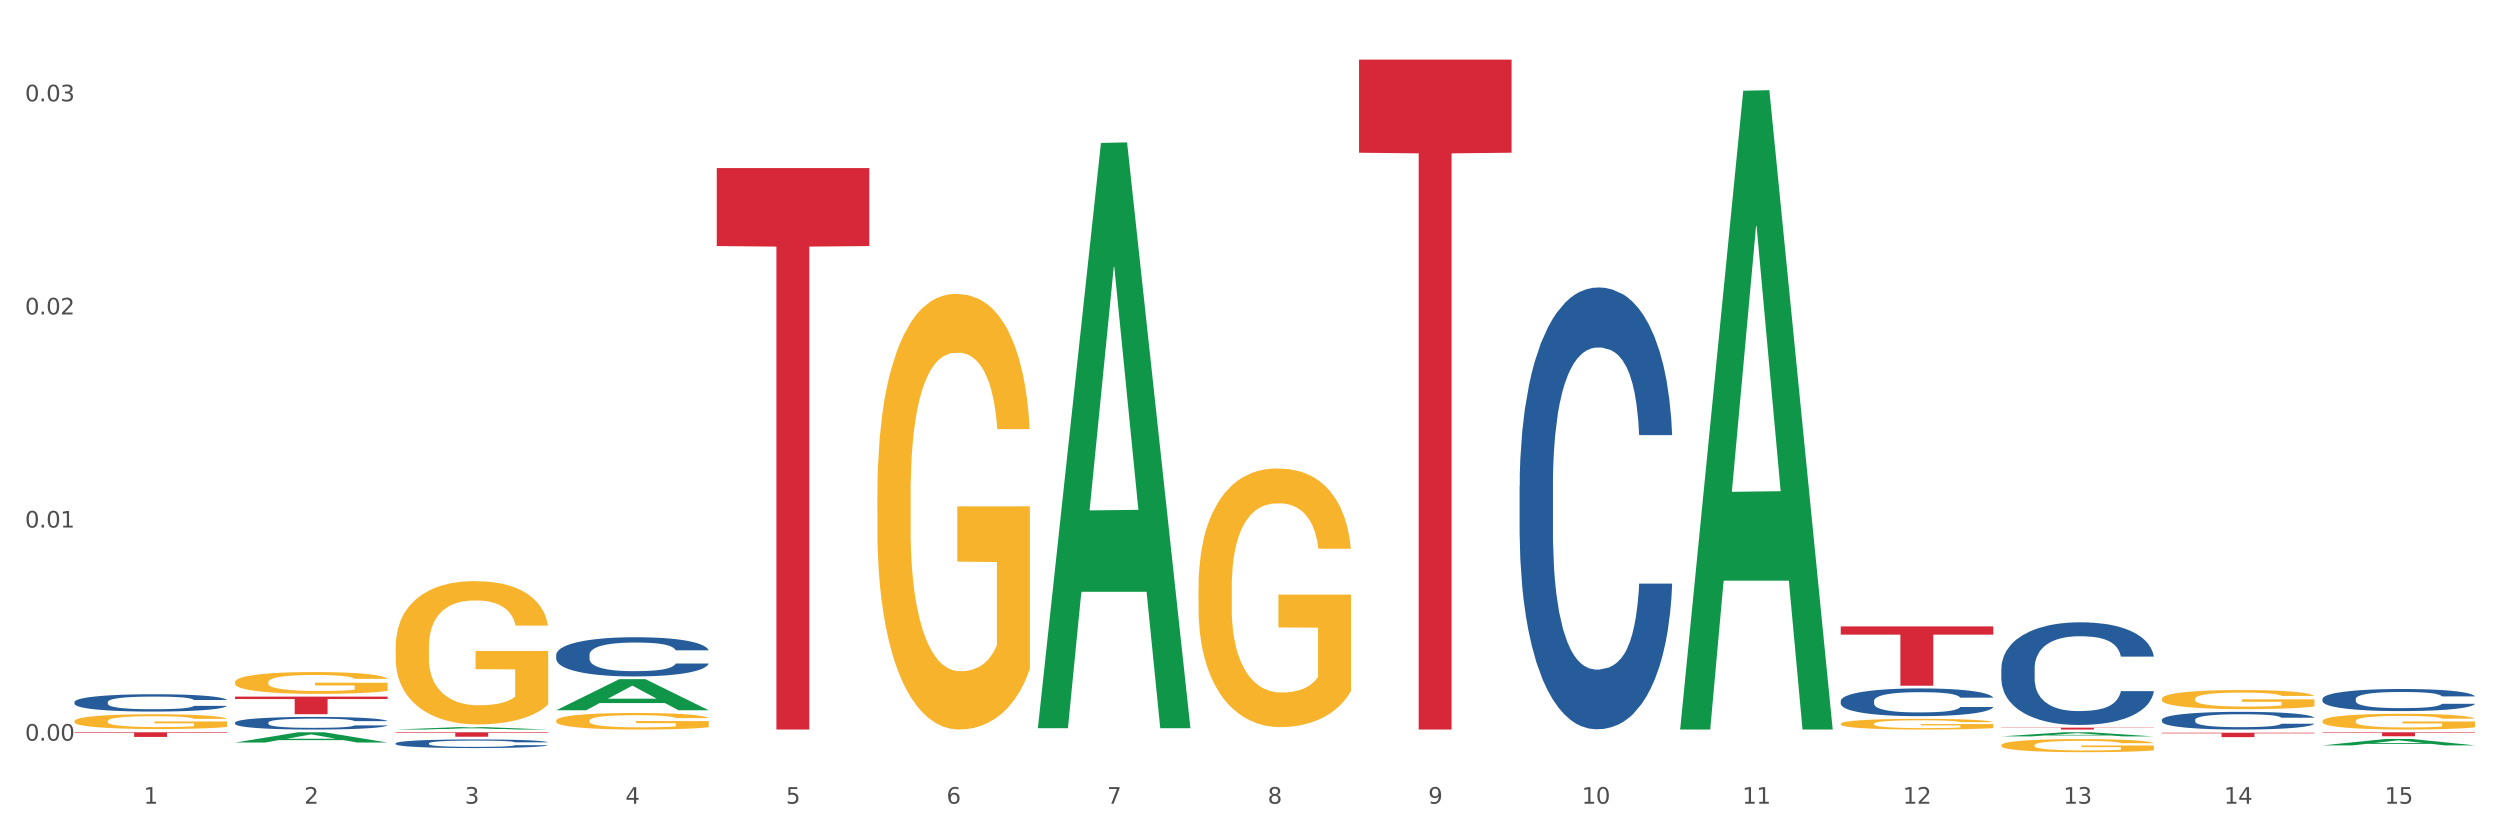<?xml version="1.0" encoding="utf-8" standalone="no"?>
<!DOCTYPE svg PUBLIC "-//W3C//DTD SVG 1.1//EN"
  "http://www.w3.org/Graphics/SVG/1.1/DTD/svg11.dtd">
<svg xmlns:xlink="http://www.w3.org/1999/xlink" width="1080pt" height="360pt" viewBox="0 0 1080 360" xmlns="http://www.w3.org/2000/svg" version="1.1">
 <rect x="0" y="0" width="1080" height="360" fill="#333333" stroke="none"/>
 <defs>
  <style type="text/css">*{stroke-linejoin: round; stroke-linecap: butt}</style>
 </defs>
 <g id="figure_1">
  <g id="patch_1">
   <path d="M 0 360 
L 1080 360 
L 1080 0 
L 0 0 
z
" style="fill: #ffffff; stroke: #ffffff; stroke-linejoin: miter"/>
  </g>
  <g id="axes_1">
   <g id="matplotlib.axis_1">
    <g id="xtick_1">
     <g id="text_1">
      <!-- 1 -->
      <g style="fill: #4d4d4d" transform="translate(62.07 347.204) scale(0.096 -0.096)">
       <defs>
        <path id="DejaVuSans-31" d="M 794 531 
L 1825 531 
L 1825 4091 
L 703 3866 
L 703 4441 
L 1819 4666 
L 2450 4666 
L 2450 531 
L 3481 531 
L 3481 0 
L 794 0 
L 794 531 
z
" transform="scale(0.016)"/>
       </defs>
       <use xlink:href="#DejaVuSans-31"/>
      </g>
     </g>
    </g>
    <g id="xtick_2">
     <g id="text_2">
      <!-- 2 -->
      <g style="fill: #4d4d4d" transform="translate(131.436 347.204) scale(0.096 -0.096)">
       <defs>
        <path id="DejaVuSans-32" d="M 1228 531 
L 3431 531 
L 3431 0 
L 469 0 
L 469 531 
Q 828 903 1448 1529 
Q 2069 2156 2228 2338 
Q 2531 2678 2651 2914 
Q 2772 3150 2772 3378 
Q 2772 3750 2511 3984 
Q 2250 4219 1831 4219 
Q 1534 4219 1204 4116 
Q 875 4013 500 3803 
L 500 4441 
Q 881 4594 1212 4672 
Q 1544 4750 1819 4750 
Q 2544 4750 2975 4387 
Q 3406 4025 3406 3419 
Q 3406 3131 3298 2873 
Q 3191 2616 2906 2266 
Q 2828 2175 2409 1742 
Q 1991 1309 1228 531 
z
" transform="scale(0.016)"/>
       </defs>
       <use xlink:href="#DejaVuSans-32"/>
      </g>
     </g>
    </g>
    <g id="xtick_3">
     <g id="text_3">
      <!-- 3 -->
      <g style="fill: #4d4d4d" transform="translate(200.802 347.204) scale(0.096 -0.096)">
       <defs>
        <path id="DejaVuSans-33" d="M 2597 2516 
Q 3050 2419 3304 2112 
Q 3559 1806 3559 1356 
Q 3559 666 3084 287 
Q 2609 -91 1734 -91 
Q 1441 -91 1130 -33 
Q 819 25 488 141 
L 488 750 
Q 750 597 1062 519 
Q 1375 441 1716 441 
Q 2309 441 2620 675 
Q 2931 909 2931 1356 
Q 2931 1769 2642 2001 
Q 2353 2234 1838 2234 
L 1294 2234 
L 1294 2753 
L 1863 2753 
Q 2328 2753 2575 2939 
Q 2822 3125 2822 3475 
Q 2822 3834 2567 4026 
Q 2313 4219 1838 4219 
Q 1578 4219 1281 4162 
Q 984 4106 628 3988 
L 628 4550 
Q 988 4650 1302 4700 
Q 1616 4750 1894 4750 
Q 2613 4750 3031 4423 
Q 3450 4097 3450 3541 
Q 3450 3153 3228 2886 
Q 3006 2619 2597 2516 
z
" transform="scale(0.016)"/>
       </defs>
       <use xlink:href="#DejaVuSans-33"/>
      </g>
     </g>
    </g>
    <g id="xtick_4">
     <g id="text_4">
      <!-- 4 -->
      <g style="fill: #4d4d4d" transform="translate(270.169 347.204) scale(0.096 -0.096)">
       <defs>
        <path id="DejaVuSans-34" d="M 2419 4116 
L 825 1625 
L 2419 1625 
L 2419 4116 
z
M 2253 4666 
L 3047 4666 
L 3047 1625 
L 3713 1625 
L 3713 1100 
L 3047 1100 
L 3047 0 
L 2419 0 
L 2419 1100 
L 313 1100 
L 313 1709 
L 2253 4666 
z
" transform="scale(0.016)"/>
       </defs>
       <use xlink:href="#DejaVuSans-34"/>
      </g>
     </g>
    </g>
    <g id="xtick_5">
     <g id="text_5">
      <!-- 5 -->
      <g style="fill: #4d4d4d" transform="translate(339.535 347.204) scale(0.096 -0.096)">
       <defs>
        <path id="DejaVuSans-35" d="M 691 4666 
L 3169 4666 
L 3169 4134 
L 1269 4134 
L 1269 2991 
Q 1406 3038 1543 3061 
Q 1681 3084 1819 3084 
Q 2600 3084 3056 2656 
Q 3513 2228 3513 1497 
Q 3513 744 3044 326 
Q 2575 -91 1722 -91 
Q 1428 -91 1123 -41 
Q 819 9 494 109 
L 494 744 
Q 775 591 1075 516 
Q 1375 441 1709 441 
Q 2250 441 2565 725 
Q 2881 1009 2881 1497 
Q 2881 1984 2565 2268 
Q 2250 2553 1709 2553 
Q 1456 2553 1204 2497 
Q 953 2441 691 2322 
L 691 4666 
z
" transform="scale(0.016)"/>
       </defs>
       <use xlink:href="#DejaVuSans-35"/>
      </g>
     </g>
    </g>
    <g id="xtick_6">
     <g id="text_6">
      <!-- 6 -->
      <g style="fill: #4d4d4d" transform="translate(408.901 347.204) scale(0.096 -0.096)">
       <defs>
        <path id="DejaVuSans-36" d="M 2113 2584 
Q 1688 2584 1439 2293 
Q 1191 2003 1191 1497 
Q 1191 994 1439 701 
Q 1688 409 2113 409 
Q 2538 409 2786 701 
Q 3034 994 3034 1497 
Q 3034 2003 2786 2293 
Q 2538 2584 2113 2584 
z
M 3366 4563 
L 3366 3988 
Q 3128 4100 2886 4159 
Q 2644 4219 2406 4219 
Q 1781 4219 1451 3797 
Q 1122 3375 1075 2522 
Q 1259 2794 1537 2939 
Q 1816 3084 2150 3084 
Q 2853 3084 3261 2657 
Q 3669 2231 3669 1497 
Q 3669 778 3244 343 
Q 2819 -91 2113 -91 
Q 1303 -91 875 529 
Q 447 1150 447 2328 
Q 447 3434 972 4092 
Q 1497 4750 2381 4750 
Q 2619 4750 2861 4703 
Q 3103 4656 3366 4563 
z
" transform="scale(0.016)"/>
       </defs>
       <use xlink:href="#DejaVuSans-36"/>
      </g>
     </g>
    </g>
    <g id="xtick_7">
     <g id="text_7">
      <!-- 7 -->
      <g style="fill: #4d4d4d" transform="translate(478.267 347.204) scale(0.096 -0.096)">
       <defs>
        <path id="DejaVuSans-37" d="M 525 4666 
L 3525 4666 
L 3525 4397 
L 1831 0 
L 1172 0 
L 2766 4134 
L 525 4134 
L 525 4666 
z
" transform="scale(0.016)"/>
       </defs>
       <use xlink:href="#DejaVuSans-37"/>
      </g>
     </g>
    </g>
    <g id="xtick_8">
     <g id="text_8">
      <!-- 8 -->
      <g style="fill: #4d4d4d" transform="translate(547.634 347.204) scale(0.096 -0.096)">
       <defs>
        <path id="DejaVuSans-38" d="M 2034 2216 
Q 1584 2216 1326 1975 
Q 1069 1734 1069 1313 
Q 1069 891 1326 650 
Q 1584 409 2034 409 
Q 2484 409 2743 651 
Q 3003 894 3003 1313 
Q 3003 1734 2745 1975 
Q 2488 2216 2034 2216 
z
M 1403 2484 
Q 997 2584 770 2862 
Q 544 3141 544 3541 
Q 544 4100 942 4425 
Q 1341 4750 2034 4750 
Q 2731 4750 3128 4425 
Q 3525 4100 3525 3541 
Q 3525 3141 3298 2862 
Q 3072 2584 2669 2484 
Q 3125 2378 3379 2068 
Q 3634 1759 3634 1313 
Q 3634 634 3220 271 
Q 2806 -91 2034 -91 
Q 1263 -91 848 271 
Q 434 634 434 1313 
Q 434 1759 690 2068 
Q 947 2378 1403 2484 
z
M 1172 3481 
Q 1172 3119 1398 2916 
Q 1625 2713 2034 2713 
Q 2441 2713 2670 2916 
Q 2900 3119 2900 3481 
Q 2900 3844 2670 4047 
Q 2441 4250 2034 4250 
Q 1625 4250 1398 4047 
Q 1172 3844 1172 3481 
z
" transform="scale(0.016)"/>
       </defs>
       <use xlink:href="#DejaVuSans-38"/>
      </g>
     </g>
    </g>
    <g id="xtick_9">
     <g id="text_9">
      <!-- 9 -->
      <g style="fill: #4d4d4d" transform="translate(617 347.204) scale(0.096 -0.096)">
       <defs>
        <path id="DejaVuSans-39" d="M 703 97 
L 703 672 
Q 941 559 1184 500 
Q 1428 441 1663 441 
Q 2288 441 2617 861 
Q 2947 1281 2994 2138 
Q 2813 1869 2534 1725 
Q 2256 1581 1919 1581 
Q 1219 1581 811 2004 
Q 403 2428 403 3163 
Q 403 3881 828 4315 
Q 1253 4750 1959 4750 
Q 2769 4750 3195 4129 
Q 3622 3509 3622 2328 
Q 3622 1225 3098 567 
Q 2575 -91 1691 -91 
Q 1453 -91 1209 -44 
Q 966 3 703 97 
z
M 1959 2075 
Q 2384 2075 2632 2365 
Q 2881 2656 2881 3163 
Q 2881 3666 2632 3958 
Q 2384 4250 1959 4250 
Q 1534 4250 1286 3958 
Q 1038 3666 1038 3163 
Q 1038 2656 1286 2365 
Q 1534 2075 1959 2075 
z
" transform="scale(0.016)"/>
       </defs>
       <use xlink:href="#DejaVuSans-39"/>
      </g>
     </g>
    </g>
    <g id="xtick_10">
     <g id="text_10">
      <!-- 10 -->
      <g style="fill: #4d4d4d" transform="translate(683.312 347.204) scale(0.096 -0.096)">
       <defs>
        <path id="DejaVuSans-30" d="M 2034 4250 
Q 1547 4250 1301 3770 
Q 1056 3291 1056 2328 
Q 1056 1369 1301 889 
Q 1547 409 2034 409 
Q 2525 409 2770 889 
Q 3016 1369 3016 2328 
Q 3016 3291 2770 3770 
Q 2525 4250 2034 4250 
z
M 2034 4750 
Q 2819 4750 3233 4129 
Q 3647 3509 3647 2328 
Q 3647 1150 3233 529 
Q 2819 -91 2034 -91 
Q 1250 -91 836 529 
Q 422 1150 422 2328 
Q 422 3509 836 4129 
Q 1250 4750 2034 4750 
z
" transform="scale(0.016)"/>
       </defs>
       <use xlink:href="#DejaVuSans-31"/>
       <use xlink:href="#DejaVuSans-30" transform="translate(63.623 0)"/>
      </g>
     </g>
    </g>
    <g id="xtick_11">
     <g id="text_11">
      <!-- 11 -->
      <g style="fill: #4d4d4d" transform="translate(752.678 347.204) scale(0.096 -0.096)">
       <use xlink:href="#DejaVuSans-31"/>
       <use xlink:href="#DejaVuSans-31" transform="translate(63.623 0)"/>
      </g>
     </g>
    </g>
    <g id="xtick_12">
     <g id="text_12">
      <!-- 12 -->
      <g style="fill: #4d4d4d" transform="translate(822.044 347.204) scale(0.096 -0.096)">
       <use xlink:href="#DejaVuSans-31"/>
       <use xlink:href="#DejaVuSans-32" transform="translate(63.623 0)"/>
      </g>
     </g>
    </g>
    <g id="xtick_13">
     <g id="text_13">
      <!-- 13 -->
      <g style="fill: #4d4d4d" transform="translate(891.411 347.204) scale(0.096 -0.096)">
       <use xlink:href="#DejaVuSans-31"/>
       <use xlink:href="#DejaVuSans-33" transform="translate(63.623 0)"/>
      </g>
     </g>
    </g>
    <g id="xtick_14">
     <g id="text_14">
      <!-- 14 -->
      <g style="fill: #4d4d4d" transform="translate(960.777 347.204) scale(0.096 -0.096)">
       <use xlink:href="#DejaVuSans-31"/>
       <use xlink:href="#DejaVuSans-34" transform="translate(63.623 0)"/>
      </g>
     </g>
    </g>
    <g id="xtick_15">
     <g id="text_15">
      <!-- 15 -->
      <g style="fill: #4d4d4d" transform="translate(1030.143 347.204) scale(0.096 -0.096)">
       <use xlink:href="#DejaVuSans-31"/>
       <use xlink:href="#DejaVuSans-35" transform="translate(63.623 0)"/>
      </g>
     </g>
    </g>
    <g id="xtick_16"/>
    <g id="xtick_17"/>
    <g id="xtick_18"/>
    <g id="xtick_19"/>
    <g id="xtick_20"/>
    <g id="xtick_21"/>
    <g id="xtick_22"/>
    <g id="xtick_23"/>
    <g id="xtick_24"/>
    <g id="xtick_25"/>
    <g id="xtick_26"/>
    <g id="xtick_27"/>
    <g id="xtick_28"/>
    <g id="xtick_29"/>
   </g>
   <g id="matplotlib.axis_2">
    <g id="ytick_1">
     <g id="text_16">
      <!-- 0.00 -->
      <g style="fill: #4d4d4d" transform="translate(10.8 319.972) scale(0.096 -0.096)">
       <defs>
        <path id="DejaVuSans-2e" d="M 684 794 
L 1344 794 
L 1344 0 
L 684 0 
L 684 794 
z
" transform="scale(0.016)"/>
       </defs>
       <use xlink:href="#DejaVuSans-30"/>
       <use xlink:href="#DejaVuSans-2e" transform="translate(63.623 0)"/>
       <use xlink:href="#DejaVuSans-30" transform="translate(95.41 0)"/>
       <use xlink:href="#DejaVuSans-30" transform="translate(159.033 0)"/>
      </g>
     </g>
    </g>
    <g id="ytick_2">
     <g id="text_17">
      <!-- 0.01 -->
      <g style="fill: #4d4d4d" transform="translate(10.8 227.908) scale(0.096 -0.096)">
       <use xlink:href="#DejaVuSans-30"/>
       <use xlink:href="#DejaVuSans-2e" transform="translate(63.623 0)"/>
       <use xlink:href="#DejaVuSans-30" transform="translate(95.41 0)"/>
       <use xlink:href="#DejaVuSans-31" transform="translate(159.033 0)"/>
      </g>
     </g>
    </g>
    <g id="ytick_3">
     <g id="text_18">
      <!-- 0.02 -->
      <g style="fill: #4d4d4d" transform="translate(10.8 135.844) scale(0.096 -0.096)">
       <use xlink:href="#DejaVuSans-30"/>
       <use xlink:href="#DejaVuSans-2e" transform="translate(63.623 0)"/>
       <use xlink:href="#DejaVuSans-30" transform="translate(95.41 0)"/>
       <use xlink:href="#DejaVuSans-32" transform="translate(159.033 0)"/>
      </g>
     </g>
    </g>
    <g id="ytick_4">
     <g id="text_19">
      <!-- 0.03 -->
      <g style="fill: #4d4d4d" transform="translate(10.8 43.781) scale(0.096 -0.096)">
       <use xlink:href="#DejaVuSans-30"/>
       <use xlink:href="#DejaVuSans-2e" transform="translate(63.623 0)"/>
       <use xlink:href="#DejaVuSans-30" transform="translate(95.41 0)"/>
       <use xlink:href="#DejaVuSans-33" transform="translate(159.033 0)"/>
      </g>
     </g>
    </g>
    <g id="ytick_5"/>
    <g id="ytick_6"/>
    <g id="ytick_7"/>
   </g>
   <g id="PolyCollection_1">
    <path d="M 101.541 320.776 
L 101.609 320.772 
L 128.784 316.329 
L 140.061 316.325 
L 167.439 320.785 
L 154.395 320.785 
L 148.485 319.746 
L 120.427 319.746 
L 120.224 319.763 
L 114.517 320.785 
L 101.541 320.785 
L 101.541 320.776 
L 123.96 319.127 
L 144.952 319.122 
L 134.558 317.276 
L 134.422 317.267 
L 134.286 317.28 
L 123.892 319.122 
L 123.96 319.127 
L 101.541 320.776 
z
" clip-path="url(#pbdcb4c6609)" style="fill: #109648"/>
    <path d="M 448.372 314.113 
L 448.44 313.875 
L 475.615 61.747 
L 486.892 61.509 
L 514.27 314.588 
L 501.227 314.588 
L 495.316 255.655 
L 467.259 255.655 
L 467.055 256.606 
L 461.348 314.588 
L 448.372 314.588 
L 448.372 314.113 
L 470.791 220.486 
L 491.783 220.248 
L 481.389 115.452 
L 481.253 114.977 
L 481.117 115.69 
L 470.723 220.248 
L 470.791 220.486 
L 448.372 314.113 
z
" clip-path="url(#pbdcb4c6609)" style="fill: #109648"/>
    <path d="M 725.837 314.644 
L 725.905 314.385 
L 753.08 39.207 
L 764.357 38.947 
L 791.735 315.163 
L 778.691 315.163 
L 772.781 250.842 
L 744.723 250.842 
L 744.52 251.88 
L 738.813 315.163 
L 725.837 315.163 
L 725.837 314.644 
L 748.256 212.457 
L 769.248 212.198 
L 758.854 97.822 
L 758.718 97.303 
L 758.582 98.081 
L 748.188 212.198 
L 748.256 212.457 
L 725.837 314.644 
z
" clip-path="url(#pbdcb4c6609)" style="fill: #109648"/>
    <path d="M 170.907 315.161 
L 170.975 315.16 
L 198.15 314.114 
L 209.427 314.113 
L 236.805 315.163 
L 223.762 315.163 
L 217.851 314.918 
L 189.794 314.918 
L 189.59 314.922 
L 183.883 315.163 
L 170.907 315.163 
L 170.907 315.161 
L 193.326 314.773 
L 214.319 314.772 
L 203.924 314.337 
L 203.788 314.335 
L 203.653 314.338 
L 193.258 314.772 
L 193.326 314.773 
L 170.907 315.161 
z
" clip-path="url(#pbdcb4c6609)" style="fill: #109648"/>
    <path d="M 101.541 294.688 
L 101.619 294.679 
L 101.619 294.369 
L 101.775 294.102 
L 102.553 293.456 
L 103.72 292.922 
L 104.575 292.638 
L 105.431 292.405 
L 106.443 292.173 
L 107.688 291.931 
L 109.944 291.578 
L 111.344 291.397 
L 113.056 291.208 
L 116.168 290.932 
L 118.424 290.777 
L 120.758 290.648 
L 124.57 290.493 
L 127.06 290.424 
L 129.705 290.372 
L 132.895 290.338 
L 135.307 290.329 
L 140.598 290.355 
L 145.11 290.433 
L 147.289 290.493 
L 150.089 290.596 
L 151.568 290.665 
L 153.979 290.803 
L 156.469 290.984 
L 158.181 291.139 
L 160.748 291.432 
L 162.693 291.725 
L 164.483 292.086 
L 165.416 292.336 
L 166.117 292.569 
L 166.739 292.836 
L 167.361 293.258 
L 153.357 293.258 
L 152.812 292.956 
L 151.957 292.672 
L 150.712 292.397 
L 149.623 292.224 
L 147.755 292.009 
L 146.044 291.871 
L 144.254 291.768 
L 142.076 291.682 
L 140.364 291.638 
L 137.952 291.604 
L 133.206 291.613 
L 130.017 291.682 
L 127.838 291.768 
L 126.438 291.845 
L 125.193 291.931 
L 123.792 292.052 
L 122.159 292.233 
L 120.992 292.397 
L 119.825 292.603 
L 118.891 292.81 
L 118.035 293.051 
L 117.335 293.31 
L 116.79 293.577 
L 116.324 293.904 
L 115.935 294.447 
L 115.935 295.627 
L 116.09 295.894 
L 116.479 296.247 
L 116.946 296.514 
L 117.724 296.833 
L 118.424 297.048 
L 119.747 297.358 
L 121.225 297.617 
L 122.392 297.78 
L 123.559 297.918 
L 125.582 298.108 
L 127.838 298.263 
L 129.783 298.357 
L 132.428 298.444 
L 134.218 298.478 
L 135.774 298.495 
L 139.586 298.495 
L 142.309 298.469 
L 145.343 298.409 
L 147.678 298.332 
L 149.623 298.237 
L 151.801 298.082 
L 153.201 297.935 
L 153.201 296.135 
L 136.085 296.126 
L 136.085 294.929 
L 167.439 294.929 
L 167.439 298.444 
L 166.117 298.624 
L 164.638 298.788 
L 163.082 298.935 
L 160.748 299.115 
L 157.947 299.288 
L 155.458 299.408 
L 152.812 299.512 
L 149.7 299.606 
L 145.655 299.693 
L 143.165 299.727 
L 140.053 299.753 
L 136.396 299.761 
L 133.206 299.744 
L 130.094 299.701 
L 126.827 299.624 
L 123.637 299.512 
L 121.225 299.4 
L 118.813 299.262 
L 116.246 299.081 
L 114.223 298.909 
L 112.667 298.754 
L 110.955 298.556 
L 109.088 298.297 
L 107.688 298.065 
L 106.443 297.823 
L 105.12 297.513 
L 104.186 297.246 
L 103.253 296.91 
L 102.708 296.66 
L 102.086 296.273 
L 101.619 295.73 
L 101.541 294.688 
z
" clip-path="url(#pbdcb4c6609)" style="fill: #f7b32b"/>
    <path d="M 170.907 279.657 
L 170.985 279.601 
L 170.985 277.566 
L 171.141 275.814 
L 171.919 271.574 
L 173.086 268.069 
L 173.942 266.204 
L 174.798 264.678 
L 175.809 263.152 
L 177.054 261.569 
L 179.31 259.251 
L 180.71 258.064 
L 182.422 256.821 
L 185.534 255.012 
L 187.79 253.995 
L 190.124 253.147 
L 193.937 252.129 
L 196.426 251.677 
L 199.072 251.338 
L 202.261 251.112 
L 204.673 251.055 
L 209.964 251.225 
L 214.476 251.734 
L 216.655 252.129 
L 219.456 252.807 
L 220.934 253.26 
L 223.346 254.164 
L 225.835 255.351 
L 227.547 256.369 
L 230.114 258.291 
L 232.059 260.212 
L 233.849 262.586 
L 234.783 264.226 
L 235.483 265.752 
L 236.105 267.504 
L 236.728 270.274 
L 222.723 270.274 
L 222.179 268.296 
L 221.323 266.43 
L 220.078 264.621 
L 218.989 263.491 
L 217.122 262.078 
L 215.41 261.173 
L 213.62 260.495 
L 211.442 259.93 
L 209.73 259.647 
L 207.319 259.421 
L 202.573 259.478 
L 199.383 259.93 
L 197.204 260.495 
L 195.804 261.004 
L 194.559 261.569 
L 193.159 262.36 
L 191.525 263.547 
L 190.358 264.621 
L 189.191 265.978 
L 188.257 267.335 
L 187.401 268.917 
L 186.701 270.613 
L 186.157 272.365 
L 185.69 274.513 
L 185.301 278.075 
L 185.301 285.819 
L 185.456 287.571 
L 185.845 289.888 
L 186.312 291.641 
L 187.09 293.732 
L 187.79 295.145 
L 189.113 297.18 
L 190.591 298.876 
L 191.758 299.95 
L 192.925 300.854 
L 194.948 302.098 
L 197.204 303.116 
L 199.149 303.737 
L 201.795 304.303 
L 203.584 304.529 
L 205.14 304.642 
L 208.952 304.642 
L 211.675 304.472 
L 214.71 304.076 
L 217.044 303.568 
L 218.989 302.946 
L 221.167 301.928 
L 222.568 300.968 
L 222.568 289.154 
L 205.451 289.097 
L 205.451 281.24 
L 236.805 281.24 
L 236.805 304.303 
L 235.483 305.49 
L 234.004 306.564 
L 232.448 307.525 
L 230.114 308.712 
L 227.314 309.842 
L 224.824 310.633 
L 222.179 311.312 
L 219.067 311.934 
L 215.021 312.499 
L 212.531 312.725 
L 209.419 312.895 
L 205.763 312.951 
L 202.573 312.838 
L 199.461 312.555 
L 196.193 312.047 
L 193.003 311.312 
L 190.591 310.577 
L 188.179 309.673 
L 185.612 308.485 
L 183.589 307.355 
L 182.033 306.338 
L 180.321 305.037 
L 178.454 303.342 
L 177.054 301.815 
L 175.809 300.233 
L 174.486 298.198 
L 173.553 296.445 
L 172.619 294.241 
L 172.074 292.602 
L 171.452 290.058 
L 170.985 286.497 
L 170.907 279.657 
z
" clip-path="url(#pbdcb4c6609)" style="fill: #f7b32b"/>
    <path d="M 864.57 318.133 
L 864.638 318.131 
L 891.812 316.327 
L 903.089 316.325 
L 930.468 318.136 
L 917.424 318.136 
L 911.513 317.715 
L 883.456 317.715 
L 883.252 317.721 
L 877.545 318.136 
L 864.57 318.136 
L 864.57 318.133 
L 886.989 317.463 
L 907.981 317.461 
L 897.587 316.711 
L 897.451 316.708 
L 897.315 316.713 
L 886.921 317.461 
L 886.989 317.463 
L 864.57 318.133 
z
" clip-path="url(#pbdcb4c6609)" style="fill: #109648"/>
    <path d="M 1003.302 321.997 
L 1003.37 321.994 
L 1030.544 319.231 
L 1041.822 319.229 
L 1069.2 322.002 
L 1056.156 322.002 
L 1050.246 321.356 
L 1022.188 321.356 
L 1021.984 321.366 
L 1016.278 322.002 
L 1003.302 322.002 
L 1003.302 321.997 
L 1025.721 320.971 
L 1046.713 320.968 
L 1036.319 319.82 
L 1036.183 319.815 
L 1036.047 319.822 
L 1025.653 320.968 
L 1025.721 320.971 
L 1003.302 321.997 
z
" clip-path="url(#pbdcb4c6609)" style="fill: #109648"/>
    <path d="M 240.274 306.819 
L 240.342 306.807 
L 267.516 293.4 
L 278.793 293.387 
L 306.172 306.845 
L 293.128 306.845 
L 287.217 303.711 
L 259.16 303.711 
L 258.956 303.761 
L 253.249 306.845 
L 240.274 306.845 
L 240.274 306.819 
L 262.693 301.841 
L 283.685 301.828 
L 273.291 296.256 
L 273.155 296.23 
L 273.019 296.268 
L 262.625 301.828 
L 262.693 301.841 
L 240.274 306.819 
z
" clip-path="url(#pbdcb4c6609)" style="fill: #109648"/>
    <path d="M 32.175 311.508 
L 32.253 311.502 
L 32.253 311.292 
L 32.408 311.112 
L 33.186 310.674 
L 34.353 310.313 
L 35.209 310.12 
L 36.065 309.963 
L 37.076 309.806 
L 38.321 309.642 
L 40.578 309.403 
L 41.978 309.281 
L 43.69 309.152 
L 46.802 308.966 
L 49.058 308.861 
L 51.392 308.773 
L 55.204 308.669 
L 57.694 308.622 
L 60.339 308.587 
L 63.529 308.564 
L 65.941 308.558 
L 71.231 308.575 
L 75.744 308.628 
L 77.922 308.669 
L 80.723 308.738 
L 82.201 308.785 
L 84.613 308.878 
L 87.103 309.001 
L 88.815 309.106 
L 91.382 309.304 
L 93.327 309.502 
L 95.116 309.747 
L 96.05 309.916 
L 96.75 310.074 
L 97.373 310.255 
L 97.995 310.54 
L 83.991 310.54 
L 83.446 310.336 
L 82.59 310.144 
L 81.346 309.957 
L 80.256 309.841 
L 78.389 309.695 
L 76.677 309.601 
L 74.888 309.531 
L 72.71 309.473 
L 70.998 309.444 
L 68.586 309.421 
L 63.84 309.427 
L 60.65 309.473 
L 58.472 309.531 
L 57.071 309.584 
L 55.827 309.642 
L 54.426 309.724 
L 52.792 309.846 
L 51.625 309.957 
L 50.458 310.097 
L 49.525 310.237 
L 48.669 310.4 
L 47.969 310.575 
L 47.424 310.756 
L 46.957 310.978 
L 46.568 311.345 
L 46.568 312.144 
L 46.724 312.324 
L 47.113 312.564 
L 47.58 312.744 
L 48.358 312.96 
L 49.058 313.106 
L 50.381 313.316 
L 51.859 313.491 
L 53.026 313.601 
L 54.193 313.695 
L 56.216 313.823 
L 58.472 313.928 
L 60.417 313.992 
L 63.062 314.05 
L 64.852 314.074 
L 66.408 314.085 
L 70.22 314.085 
L 72.943 314.068 
L 75.977 314.027 
L 78.311 313.975 
L 80.256 313.91 
L 82.435 313.805 
L 83.835 313.706 
L 83.835 312.488 
L 66.719 312.482 
L 66.719 311.671 
L 98.073 311.671 
L 98.073 314.05 
L 96.75 314.173 
L 95.272 314.284 
L 93.716 314.383 
L 91.382 314.505 
L 88.581 314.622 
L 86.091 314.703 
L 83.446 314.773 
L 80.334 314.838 
L 76.288 314.896 
L 73.799 314.919 
L 70.687 314.937 
L 67.03 314.943 
L 63.84 314.931 
L 60.728 314.902 
L 57.461 314.849 
L 54.271 314.773 
L 51.859 314.698 
L 49.447 314.604 
L 46.879 314.482 
L 44.857 314.365 
L 43.301 314.26 
L 41.589 314.126 
L 39.722 313.951 
L 38.321 313.794 
L 37.076 313.631 
L 35.754 313.421 
L 34.82 313.24 
L 33.887 313.013 
L 33.342 312.843 
L 32.72 312.581 
L 32.253 312.214 
L 32.175 311.508 
z
" clip-path="url(#pbdcb4c6609)" style="fill: #f7b32b"/>
    <path d="M 240.274 311.314 
L 240.351 311.307 
L 240.351 311.072 
L 240.507 310.869 
L 241.285 310.379 
L 242.452 309.974 
L 243.308 309.758 
L 244.164 309.582 
L 245.175 309.405 
L 246.42 309.222 
L 248.676 308.954 
L 250.077 308.817 
L 251.788 308.673 
L 254.9 308.464 
L 257.157 308.347 
L 259.491 308.249 
L 263.303 308.131 
L 265.793 308.079 
L 268.438 308.04 
L 271.628 308.013 
L 274.04 308.007 
L 279.33 308.027 
L 283.843 308.085 
L 286.021 308.131 
L 288.822 308.209 
L 290.3 308.262 
L 292.712 308.366 
L 295.202 308.504 
L 296.913 308.621 
L 299.481 308.843 
L 301.426 309.066 
L 303.215 309.34 
L 304.149 309.53 
L 304.849 309.706 
L 305.471 309.909 
L 306.094 310.229 
L 292.089 310.229 
L 291.545 310 
L 290.689 309.784 
L 289.444 309.575 
L 288.355 309.445 
L 286.488 309.281 
L 284.776 309.177 
L 282.987 309.098 
L 280.808 309.033 
L 279.097 309 
L 276.685 308.974 
L 271.939 308.981 
L 268.749 309.033 
L 266.571 309.098 
L 265.17 309.157 
L 263.925 309.222 
L 262.525 309.314 
L 260.891 309.451 
L 259.724 309.575 
L 258.557 309.732 
L 257.623 309.889 
L 256.768 310.072 
L 256.067 310.268 
L 255.523 310.471 
L 255.056 310.719 
L 254.667 311.131 
L 254.667 312.026 
L 254.823 312.229 
L 255.212 312.497 
L 255.678 312.699 
L 256.456 312.941 
L 257.157 313.104 
L 258.479 313.34 
L 259.957 313.536 
L 261.124 313.66 
L 262.291 313.764 
L 264.314 313.908 
L 266.571 314.026 
L 268.516 314.098 
L 271.161 314.163 
L 272.95 314.189 
L 274.506 314.202 
L 278.319 314.202 
L 281.042 314.183 
L 284.076 314.137 
L 286.41 314.078 
L 288.355 314.006 
L 290.533 313.888 
L 291.934 313.777 
L 291.934 312.412 
L 274.818 312.405 
L 274.818 311.497 
L 306.172 311.497 
L 306.172 314.163 
L 304.849 314.3 
L 303.371 314.424 
L 301.815 314.535 
L 299.481 314.673 
L 296.68 314.803 
L 294.19 314.895 
L 291.545 314.973 
L 288.433 315.045 
L 284.387 315.111 
L 281.897 315.137 
L 278.785 315.156 
L 275.129 315.163 
L 271.939 315.15 
L 268.827 315.117 
L 265.559 315.058 
L 262.369 314.973 
L 259.957 314.888 
L 257.546 314.784 
L 254.978 314.647 
L 252.955 314.516 
L 251.399 314.398 
L 249.688 314.248 
L 247.82 314.052 
L 246.42 313.875 
L 245.175 313.692 
L 243.853 313.457 
L 242.919 313.255 
L 241.985 313 
L 241.441 312.81 
L 240.818 312.516 
L 240.351 312.104 
L 240.274 311.314 
z
" clip-path="url(#pbdcb4c6609)" style="fill: #f7b32b"/>
    <path d="M 1003.302 316.325 
L 1069.2 316.325 
L 1069.2 316.567 
L 1043.278 316.569 
L 1043.278 318.066 
L 1029.068 318.066 
L 1029.068 316.569 
L 1003.302 316.567 
L 1003.302 316.327 
L 1003.302 316.325 
z
" clip-path="url(#pbdcb4c6609)" style="fill: #d62839"/>
    <path d="M 795.203 270.598 
L 861.101 270.598 
L 861.101 274.161 
L 835.179 274.185 
L 835.179 296.238 
L 820.969 296.238 
L 820.969 274.185 
L 795.203 274.161 
L 795.203 270.622 
L 795.203 270.598 
z
" clip-path="url(#pbdcb4c6609)" style="fill: #d62839"/>
    <path d="M 864.57 314.341 
L 930.468 314.341 
L 930.468 314.455 
L 904.546 314.456 
L 904.546 315.163 
L 890.335 315.163 
L 890.335 314.456 
L 864.57 314.455 
L 864.57 314.342 
L 864.57 314.341 
z
" clip-path="url(#pbdcb4c6609)" style="fill: #d62839"/>
    <path d="M 933.936 316.531 
L 999.834 316.531 
L 999.834 316.797 
L 973.912 316.799 
L 973.912 318.447 
L 959.702 318.447 
L 959.702 316.799 
L 933.936 316.797 
L 933.936 316.532 
L 933.936 316.531 
z
" clip-path="url(#pbdcb4c6609)" style="fill: #d62839"/>
    <path d="M 587.105 25.759 
L 653.003 25.759 
L 653.003 65.977 
L 627.081 66.249 
L 627.081 315.163 
L 612.871 315.163 
L 612.871 66.249 
L 587.105 65.977 
L 587.105 26.031 
L 587.105 25.759 
z
" clip-path="url(#pbdcb4c6609)" style="fill: #d62839"/>
    <path d="M 1003.302 301.935 
L 1003.38 301.926 
L 1003.38 301.682 
L 1003.614 301.35 
L 1004.47 300.74 
L 1005.561 300.277 
L 1007.43 299.737 
L 1008.443 299.51 
L 1009.767 299.257 
L 1012.494 298.847 
L 1015.609 298.498 
L 1017.79 298.306 
L 1019.426 298.184 
L 1023.087 297.966 
L 1025.19 297.87 
L 1027.371 297.792 
L 1029.241 297.739 
L 1032.356 297.678 
L 1034.849 297.652 
L 1037.731 297.644 
L 1040.146 297.652 
L 1043.339 297.687 
L 1048.013 297.792 
L 1049.805 297.853 
L 1052.219 297.957 
L 1054.712 298.097 
L 1056.737 298.237 
L 1059.074 298.437 
L 1061.489 298.699 
L 1063.825 299.03 
L 1065.461 299.335 
L 1066.785 299.658 
L 1067.954 300.051 
L 1068.811 300.478 
L 1069.2 300.836 
L 1054.945 300.836 
L 1054.556 300.513 
L 1053.777 300.164 
L 1052.998 299.929 
L 1052.141 299.737 
L 1050.817 299.519 
L 1049.649 299.379 
L 1047.701 299.213 
L 1045.91 299.109 
L 1044.43 299.048 
L 1042.638 298.995 
L 1038.822 298.943 
L 1036.095 298.943 
L 1034.382 298.96 
L 1032.278 299.004 
L 1030.487 299.065 
L 1028.384 299.17 
L 1026.748 299.283 
L 1025.112 299.431 
L 1024.178 299.536 
L 1022.775 299.728 
L 1021.841 299.885 
L 1020.594 300.155 
L 1019.893 300.347 
L 1018.647 300.844 
L 1018.102 301.211 
L 1017.868 301.464 
L 1017.712 301.743 
L 1017.712 303.103 
L 1018.18 303.714 
L 1018.569 303.975 
L 1019.192 304.272 
L 1020.361 304.656 
L 1022.074 305.031 
L 1023.866 305.301 
L 1025.346 305.467 
L 1026.748 305.589 
L 1028.15 305.685 
L 1029.864 305.772 
L 1031.266 305.824 
L 1033.369 305.877 
L 1035.862 305.903 
L 1037.809 305.903 
L 1041.781 305.859 
L 1043.573 305.816 
L 1045.287 305.755 
L 1047.156 305.659 
L 1048.636 305.554 
L 1049.493 305.476 
L 1050.895 305.31 
L 1051.986 305.135 
L 1052.92 304.935 
L 1053.543 304.76 
L 1054.244 304.499 
L 1054.79 304.202 
L 1054.945 304.045 
L 1069.2 304.045 
L 1068.888 304.359 
L 1068.343 304.664 
L 1067.253 305.074 
L 1066.396 305.31 
L 1065.072 305.598 
L 1063.67 305.842 
L 1061.722 306.112 
L 1059.931 306.313 
L 1058.061 306.487 
L 1056.036 306.644 
L 1052.375 306.862 
L 1051.051 306.923 
L 1048.247 307.028 
L 1046.066 307.089 
L 1042.872 307.15 
L 1039.6 307.185 
L 1036.173 307.194 
L 1033.135 307.176 
L 1029.786 307.124 
L 1027.683 307.072 
L 1025.346 306.993 
L 1022.62 306.871 
L 1020.049 306.723 
L 1017.634 306.548 
L 1015.376 306.348 
L 1013.272 306.121 
L 1010.546 305.746 
L 1008.521 305.38 
L 1007.041 305.039 
L 1006.028 304.752 
L 1005.016 304.385 
L 1004.47 304.132 
L 1003.614 303.522 
L 1003.302 302.955 
L 1003.302 301.935 
z
" clip-path="url(#pbdcb4c6609)" style="fill: #255c99"/>
    <path d="M 933.936 310.949 
L 934.014 310.942 
L 934.014 310.747 
L 934.247 310.481 
L 935.104 309.992 
L 936.195 309.622 
L 938.064 309.189 
L 939.077 309.007 
L 940.401 308.804 
L 943.127 308.476 
L 946.243 308.196 
L 948.424 308.043 
L 950.06 307.945 
L 953.721 307.77 
L 955.824 307.693 
L 958.005 307.63 
L 959.874 307.588 
L 962.99 307.539 
L 965.483 307.519 
L 968.365 307.512 
L 970.779 307.519 
L 973.973 307.546 
L 978.647 307.63 
L 980.438 307.679 
L 982.853 307.763 
L 985.346 307.875 
L 987.371 307.987 
L 989.708 308.147 
L 992.122 308.357 
L 994.459 308.623 
L 996.095 308.867 
L 997.419 309.126 
L 998.587 309.44 
L 999.444 309.782 
L 999.834 310.069 
L 985.579 310.069 
L 985.19 309.81 
L 984.411 309.531 
L 983.632 309.342 
L 982.775 309.189 
L 981.451 309.014 
L 980.283 308.902 
L 978.335 308.769 
L 976.544 308.685 
L 975.064 308.637 
L 973.272 308.595 
L 969.455 308.553 
L 966.729 308.553 
L 965.015 308.567 
L 962.912 308.602 
L 961.121 308.651 
L 959.018 308.734 
L 957.382 308.825 
L 955.746 308.944 
L 954.811 309.028 
L 953.409 309.182 
L 952.475 309.307 
L 951.228 309.524 
L 950.527 309.678 
L 949.281 310.076 
L 948.736 310.369 
L 948.502 310.572 
L 948.346 310.796 
L 948.346 311.886 
L 948.814 312.375 
L 949.203 312.584 
L 949.826 312.822 
L 950.995 313.129 
L 952.708 313.43 
L 954.5 313.647 
L 955.98 313.779 
L 957.382 313.877 
L 958.784 313.954 
L 960.498 314.024 
L 961.9 314.066 
L 964.003 314.108 
L 966.495 314.129 
L 968.443 314.129 
L 972.415 314.094 
L 974.207 314.059 
L 975.92 314.01 
L 977.79 313.933 
L 979.27 313.849 
L 980.127 313.786 
L 981.529 313.654 
L 982.619 313.514 
L 983.554 313.353 
L 984.177 313.213 
L 984.878 313.004 
L 985.423 312.766 
L 985.579 312.64 
L 999.834 312.64 
L 999.522 312.892 
L 998.977 313.136 
L 997.886 313.465 
L 997.03 313.654 
L 995.705 313.884 
L 994.303 314.08 
L 992.356 314.296 
L 990.564 314.457 
L 988.695 314.597 
L 986.67 314.723 
L 983.009 314.897 
L 981.685 314.946 
L 978.88 315.03 
L 976.699 315.079 
L 973.506 315.128 
L 970.234 315.156 
L 966.807 315.163 
L 963.769 315.149 
L 960.42 315.107 
L 958.317 315.065 
L 955.98 315.002 
L 953.253 314.904 
L 950.683 314.786 
L 948.268 314.646 
L 946.009 314.485 
L 943.906 314.303 
L 941.18 314.003 
L 939.155 313.709 
L 937.675 313.437 
L 936.662 313.206 
L 935.65 312.913 
L 935.104 312.71 
L 934.247 312.221 
L 933.936 311.767 
L 933.936 310.949 
z
" clip-path="url(#pbdcb4c6609)" style="fill: #255c99"/>
    <path d="M 32.175 303.274 
L 32.253 303.267 
L 32.253 303.076 
L 32.487 302.816 
L 33.343 302.337 
L 34.434 301.975 
L 36.303 301.551 
L 37.316 301.374 
L 38.64 301.175 
L 41.366 300.854 
L 44.482 300.581 
L 46.663 300.43 
L 48.299 300.335 
L 51.96 300.164 
L 54.063 300.088 
L 56.244 300.027 
L 58.114 299.986 
L 61.229 299.938 
L 63.722 299.918 
L 66.604 299.911 
L 69.019 299.918 
L 72.212 299.945 
L 76.886 300.027 
L 78.677 300.075 
L 81.092 300.157 
L 83.585 300.266 
L 85.61 300.376 
L 87.947 300.533 
L 90.361 300.738 
L 92.698 300.998 
L 94.334 301.237 
L 95.658 301.49 
L 96.827 301.797 
L 97.683 302.132 
L 98.073 302.412 
L 83.818 302.412 
L 83.429 302.16 
L 82.65 301.886 
L 81.871 301.702 
L 81.014 301.551 
L 79.69 301.38 
L 78.522 301.271 
L 76.574 301.141 
L 74.783 301.059 
L 73.303 301.011 
L 71.511 300.97 
L 67.694 300.929 
L 64.968 300.929 
L 63.255 300.943 
L 61.151 300.977 
L 59.36 301.025 
L 57.257 301.107 
L 55.621 301.196 
L 53.985 301.312 
L 53.05 301.394 
L 51.648 301.544 
L 50.714 301.667 
L 49.467 301.879 
L 48.766 302.03 
L 47.52 302.419 
L 46.975 302.706 
L 46.741 302.905 
L 46.585 303.123 
L 46.585 304.19 
L 47.053 304.668 
L 47.442 304.873 
L 48.065 305.106 
L 49.234 305.406 
L 50.947 305.7 
L 52.739 305.912 
L 54.219 306.042 
L 55.621 306.138 
L 57.023 306.213 
L 58.737 306.281 
L 60.139 306.322 
L 62.242 306.363 
L 64.734 306.384 
L 66.682 306.384 
L 70.654 306.35 
L 72.446 306.315 
L 74.16 306.268 
L 76.029 306.192 
L 77.509 306.11 
L 78.366 306.049 
L 79.768 305.919 
L 80.858 305.782 
L 81.793 305.625 
L 82.416 305.488 
L 83.117 305.283 
L 83.663 305.051 
L 83.818 304.928 
L 98.073 304.928 
L 97.761 305.174 
L 97.216 305.413 
L 96.126 305.734 
L 95.269 305.919 
L 93.945 306.145 
L 92.542 306.336 
L 90.595 306.548 
L 88.804 306.705 
L 86.934 306.842 
L 84.909 306.965 
L 81.248 307.136 
L 79.924 307.184 
L 77.12 307.266 
L 74.939 307.313 
L 71.745 307.361 
L 68.473 307.389 
L 65.046 307.395 
L 62.008 307.382 
L 58.659 307.341 
L 56.556 307.3 
L 54.219 307.238 
L 51.493 307.143 
L 48.922 307.026 
L 46.507 306.89 
L 44.248 306.732 
L 42.145 306.555 
L 39.419 306.261 
L 37.394 305.974 
L 35.914 305.707 
L 34.901 305.482 
L 33.889 305.194 
L 33.343 304.996 
L 32.487 304.518 
L 32.175 304.073 
L 32.175 303.274 
z
" clip-path="url(#pbdcb4c6609)" style="fill: #255c99"/>
    <path d="M 795.203 302.784 
L 795.281 302.773 
L 795.281 302.467 
L 795.515 302.051 
L 796.372 301.285 
L 797.462 300.705 
L 799.332 300.027 
L 800.344 299.742 
L 801.669 299.425 
L 804.395 298.91 
L 807.511 298.473 
L 809.692 298.232 
L 811.327 298.079 
L 814.988 297.805 
L 817.092 297.685 
L 819.273 297.586 
L 821.142 297.521 
L 824.258 297.444 
L 826.75 297.411 
L 829.632 297.4 
L 832.047 297.411 
L 835.241 297.455 
L 839.914 297.586 
L 841.706 297.663 
L 844.121 297.794 
L 846.613 297.969 
L 848.638 298.145 
L 850.975 298.396 
L 853.39 298.724 
L 855.727 299.14 
L 857.362 299.523 
L 858.687 299.928 
L 859.855 300.42 
L 860.712 300.957 
L 861.101 301.405 
L 846.847 301.405 
L 846.457 301 
L 845.678 300.563 
L 844.899 300.267 
L 844.043 300.027 
L 842.718 299.753 
L 841.55 299.578 
L 839.603 299.37 
L 837.811 299.239 
L 836.331 299.162 
L 834.54 299.096 
L 830.723 299.031 
L 827.997 299.031 
L 826.283 299.053 
L 824.18 299.107 
L 822.388 299.184 
L 820.285 299.315 
L 818.649 299.458 
L 817.014 299.644 
L 816.079 299.775 
L 814.677 300.016 
L 813.742 300.213 
L 812.496 300.552 
L 811.795 300.792 
L 810.548 301.416 
L 810.003 301.876 
L 809.77 302.193 
L 809.614 302.543 
L 809.614 304.25 
L 810.081 305.016 
L 810.471 305.344 
L 811.094 305.716 
L 812.262 306.198 
L 813.976 306.668 
L 815.767 307.007 
L 817.247 307.215 
L 818.649 307.369 
L 820.051 307.489 
L 821.765 307.598 
L 823.167 307.664 
L 825.27 307.73 
L 827.763 307.762 
L 829.71 307.762 
L 833.683 307.708 
L 835.474 307.653 
L 837.188 307.576 
L 839.057 307.456 
L 840.537 307.325 
L 841.394 307.226 
L 842.796 307.018 
L 843.887 306.8 
L 844.822 306.548 
L 845.445 306.329 
L 846.146 306.001 
L 846.691 305.629 
L 846.847 305.432 
L 861.101 305.432 
L 860.79 305.826 
L 860.245 306.209 
L 859.154 306.723 
L 858.297 307.018 
L 856.973 307.38 
L 855.571 307.686 
L 853.624 308.025 
L 851.832 308.277 
L 849.963 308.496 
L 847.937 308.693 
L 844.276 308.966 
L 842.952 309.043 
L 840.148 309.174 
L 837.967 309.251 
L 834.773 309.327 
L 831.502 309.371 
L 828.074 309.382 
L 825.037 309.36 
L 821.687 309.294 
L 819.584 309.229 
L 817.247 309.13 
L 814.521 308.977 
L 811.951 308.791 
L 809.536 308.572 
L 807.277 308.321 
L 805.174 308.036 
L 802.448 307.566 
L 800.422 307.106 
L 798.942 306.679 
L 797.93 306.318 
L 796.917 305.859 
L 796.372 305.541 
L 795.515 304.775 
L 795.203 304.064 
L 795.203 302.784 
z
" clip-path="url(#pbdcb4c6609)" style="fill: #255c99"/>
    <path d="M 656.471 209.943 
L 656.549 209.769 
L 656.549 204.888 
L 656.783 198.264 
L 657.639 186.062 
L 658.73 176.823 
L 660.599 166.015 
L 661.612 161.483 
L 662.936 156.428 
L 665.662 148.235 
L 668.778 141.262 
L 670.959 137.427 
L 672.595 134.987 
L 676.256 130.629 
L 678.359 128.711 
L 680.54 127.142 
L 682.41 126.096 
L 685.525 124.876 
L 688.018 124.353 
L 690.9 124.179 
L 693.315 124.353 
L 696.508 125.051 
L 701.182 127.142 
L 702.973 128.363 
L 705.388 130.454 
L 707.881 133.244 
L 709.906 136.033 
L 712.243 140.042 
L 714.657 145.271 
L 716.994 151.895 
L 718.63 157.997 
L 719.954 164.446 
L 721.123 172.291 
L 721.979 180.832 
L 722.369 187.979 
L 708.114 187.979 
L 707.725 181.53 
L 706.946 174.557 
L 706.167 169.85 
L 705.31 166.015 
L 703.986 161.657 
L 702.818 158.868 
L 700.87 155.556 
L 699.079 153.464 
L 697.599 152.244 
L 695.807 151.198 
L 691.99 150.152 
L 689.264 150.152 
L 687.55 150.501 
L 685.447 151.373 
L 683.656 152.593 
L 681.553 154.685 
L 679.917 156.951 
L 678.281 159.914 
L 677.346 162.006 
L 675.944 165.841 
L 675.01 168.979 
L 673.763 174.382 
L 673.062 178.217 
L 671.816 188.154 
L 671.271 195.475 
L 671.037 200.53 
L 670.881 206.108 
L 670.881 233.302 
L 671.349 245.504 
L 671.738 250.734 
L 672.361 256.66 
L 673.53 264.33 
L 675.243 271.826 
L 677.035 277.23 
L 678.515 280.542 
L 679.917 282.982 
L 681.319 284.9 
L 683.033 286.643 
L 684.435 287.689 
L 686.538 288.735 
L 689.03 289.258 
L 690.978 289.258 
L 694.95 288.386 
L 696.742 287.515 
L 698.456 286.294 
L 700.325 284.377 
L 701.805 282.285 
L 702.662 280.716 
L 704.064 277.404 
L 705.154 273.918 
L 706.089 269.909 
L 706.712 266.422 
L 707.413 261.193 
L 707.959 255.266 
L 708.114 252.128 
L 722.369 252.128 
L 722.057 258.404 
L 721.512 264.505 
L 720.422 272.698 
L 719.565 277.404 
L 718.241 283.157 
L 716.838 288.038 
L 714.891 293.441 
L 713.1 297.451 
L 711.23 300.937 
L 709.205 304.075 
L 705.544 308.433 
L 704.22 309.653 
L 701.416 311.745 
L 699.235 312.965 
L 696.041 314.185 
L 692.769 314.883 
L 689.342 315.057 
L 686.304 314.708 
L 682.955 313.662 
L 680.852 312.616 
L 678.515 311.048 
L 675.789 308.607 
L 673.218 305.644 
L 670.803 302.157 
L 668.544 298.148 
L 666.441 293.616 
L 663.715 286.12 
L 661.69 278.799 
L 660.21 272 
L 659.197 266.248 
L 658.185 258.927 
L 657.639 253.871 
L 656.783 241.669 
L 656.471 230.338 
L 656.471 209.943 
z
" clip-path="url(#pbdcb4c6609)" style="fill: #255c99"/>
    <path d="M 240.274 282.895 
L 240.352 282.879 
L 240.352 282.446 
L 240.585 281.858 
L 241.442 280.775 
L 242.533 279.955 
L 244.402 278.996 
L 245.415 278.593 
L 246.739 278.145 
L 249.465 277.417 
L 252.581 276.799 
L 254.762 276.458 
L 256.398 276.242 
L 260.059 275.855 
L 262.162 275.685 
L 264.343 275.545 
L 266.212 275.452 
L 269.328 275.344 
L 271.821 275.298 
L 274.703 275.282 
L 277.117 275.298 
L 280.311 275.36 
L 284.985 275.545 
L 286.776 275.654 
L 289.191 275.839 
L 291.683 276.087 
L 293.709 276.334 
L 296.045 276.69 
L 298.46 277.154 
L 300.797 277.742 
L 302.433 278.284 
L 303.757 278.856 
L 304.925 279.553 
L 305.782 280.311 
L 306.172 280.945 
L 291.917 280.945 
L 291.528 280.373 
L 290.749 279.754 
L 289.97 279.336 
L 289.113 278.996 
L 287.789 278.609 
L 286.62 278.361 
L 284.673 278.067 
L 282.881 277.882 
L 281.401 277.773 
L 279.61 277.681 
L 275.793 277.588 
L 273.067 277.588 
L 271.353 277.619 
L 269.25 277.696 
L 267.458 277.804 
L 265.355 277.99 
L 263.72 278.191 
L 262.084 278.454 
L 261.149 278.64 
L 259.747 278.98 
L 258.812 279.259 
L 257.566 279.738 
L 256.865 280.079 
L 255.619 280.961 
L 255.073 281.611 
L 254.84 282.059 
L 254.684 282.554 
L 254.684 284.968 
L 255.151 286.051 
L 255.541 286.515 
L 256.164 287.041 
L 257.332 287.722 
L 259.046 288.388 
L 260.838 288.867 
L 262.318 289.161 
L 263.72 289.378 
L 265.122 289.548 
L 266.835 289.703 
L 268.237 289.796 
L 270.341 289.888 
L 272.833 289.935 
L 274.78 289.935 
L 278.753 289.858 
L 280.545 289.78 
L 282.258 289.672 
L 284.128 289.502 
L 285.608 289.316 
L 286.465 289.177 
L 287.867 288.883 
L 288.957 288.573 
L 289.892 288.217 
L 290.515 287.908 
L 291.216 287.444 
L 291.761 286.918 
L 291.917 286.639 
L 306.172 286.639 
L 305.86 287.196 
L 305.315 287.738 
L 304.224 288.465 
L 303.367 288.883 
L 302.043 289.393 
L 300.641 289.827 
L 298.694 290.306 
L 296.902 290.662 
L 295.033 290.972 
L 293.008 291.25 
L 289.347 291.637 
L 288.022 291.745 
L 285.218 291.931 
L 283.037 292.039 
L 279.844 292.147 
L 276.572 292.209 
L 273.145 292.225 
L 270.107 292.194 
L 266.757 292.101 
L 264.654 292.008 
L 262.318 291.869 
L 259.591 291.652 
L 257.021 291.389 
L 254.606 291.08 
L 252.347 290.724 
L 250.244 290.322 
L 247.518 289.656 
L 245.493 289.007 
L 244.013 288.403 
L 243 287.892 
L 241.987 287.243 
L 241.442 286.794 
L 240.585 285.711 
L 240.274 284.705 
L 240.274 282.895 
z
" clip-path="url(#pbdcb4c6609)" style="fill: #255c99"/>
    <path d="M 170.907 321.106 
L 170.985 321.103 
L 170.985 321.008 
L 171.219 320.879 
L 172.076 320.641 
L 173.166 320.461 
L 175.036 320.25 
L 176.048 320.162 
L 177.373 320.063 
L 180.099 319.904 
L 183.215 319.768 
L 185.396 319.693 
L 187.031 319.645 
L 190.692 319.56 
L 192.796 319.523 
L 194.977 319.492 
L 196.846 319.472 
L 199.962 319.448 
L 202.454 319.438 
L 205.336 319.435 
L 207.751 319.438 
L 210.945 319.452 
L 215.618 319.492 
L 217.41 319.516 
L 219.825 319.557 
L 222.317 319.611 
L 224.342 319.666 
L 226.679 319.744 
L 229.094 319.846 
L 231.431 319.975 
L 233.066 320.094 
L 234.391 320.22 
L 235.559 320.372 
L 236.416 320.539 
L 236.805 320.678 
L 222.551 320.678 
L 222.161 320.552 
L 221.382 320.417 
L 220.604 320.325 
L 219.747 320.25 
L 218.422 320.165 
L 217.254 320.111 
L 215.307 320.046 
L 213.515 320.005 
L 212.035 319.982 
L 210.244 319.961 
L 206.427 319.941 
L 203.701 319.941 
L 201.987 319.948 
L 199.884 319.965 
L 198.092 319.988 
L 195.989 320.029 
L 194.353 320.073 
L 192.718 320.131 
L 191.783 320.172 
L 190.381 320.247 
L 189.446 320.308 
L 188.2 320.413 
L 187.499 320.488 
L 186.252 320.682 
L 185.707 320.824 
L 185.474 320.923 
L 185.318 321.032 
L 185.318 321.562 
L 185.785 321.799 
L 186.175 321.901 
L 186.798 322.017 
L 187.966 322.166 
L 189.68 322.312 
L 191.471 322.418 
L 192.951 322.482 
L 194.353 322.53 
L 195.755 322.567 
L 197.469 322.601 
L 198.871 322.622 
L 200.974 322.642 
L 203.467 322.652 
L 205.414 322.652 
L 209.387 322.635 
L 211.178 322.618 
L 212.892 322.594 
L 214.761 322.557 
L 216.241 322.516 
L 217.098 322.486 
L 218.5 322.421 
L 219.591 322.353 
L 220.526 322.275 
L 221.149 322.207 
L 221.85 322.105 
L 222.395 321.99 
L 222.551 321.929 
L 236.805 321.929 
L 236.494 322.051 
L 235.949 322.17 
L 234.858 322.329 
L 234.001 322.421 
L 232.677 322.533 
L 231.275 322.628 
L 229.328 322.734 
L 227.536 322.812 
L 225.667 322.88 
L 223.641 322.941 
L 219.98 323.026 
L 218.656 323.05 
L 215.852 323.091 
L 213.671 323.114 
L 210.477 323.138 
L 207.206 323.152 
L 203.779 323.155 
L 200.741 323.148 
L 197.391 323.128 
L 195.288 323.108 
L 192.951 323.077 
L 190.225 323.029 
L 187.655 322.972 
L 185.24 322.904 
L 182.981 322.826 
L 180.878 322.737 
L 178.152 322.591 
L 176.126 322.448 
L 174.646 322.316 
L 173.634 322.204 
L 172.621 322.061 
L 172.076 321.963 
L 171.219 321.725 
L 170.907 321.504 
L 170.907 321.106 
z
" clip-path="url(#pbdcb4c6609)" style="fill: #255c99"/>
    <path d="M 101.541 312.156 
L 101.619 312.151 
L 101.619 312.012 
L 101.853 311.822 
L 102.71 311.473 
L 103.8 311.209 
L 105.67 310.9 
L 106.682 310.77 
L 108.006 310.625 
L 110.733 310.391 
L 113.848 310.192 
L 116.029 310.082 
L 117.665 310.012 
L 121.326 309.887 
L 123.429 309.833 
L 125.61 309.788 
L 127.48 309.758 
L 130.595 309.723 
L 133.088 309.708 
L 135.97 309.703 
L 138.385 309.708 
L 141.578 309.728 
L 146.252 309.788 
L 148.044 309.823 
L 150.458 309.882 
L 152.951 309.962 
L 154.976 310.042 
L 157.313 310.157 
L 159.728 310.306 
L 162.064 310.496 
L 163.7 310.67 
L 165.024 310.855 
L 166.193 311.079 
L 167.05 311.323 
L 167.439 311.528 
L 153.185 311.528 
L 152.795 311.343 
L 152.016 311.144 
L 151.237 311.009 
L 150.38 310.9 
L 149.056 310.775 
L 147.888 310.695 
L 145.941 310.6 
L 144.149 310.541 
L 142.669 310.506 
L 140.877 310.476 
L 137.061 310.446 
L 134.334 310.446 
L 132.621 310.456 
L 130.518 310.481 
L 128.726 310.516 
L 126.623 310.576 
L 124.987 310.64 
L 123.351 310.725 
L 122.417 310.785 
L 121.015 310.895 
L 120.08 310.984 
L 118.834 311.139 
L 118.133 311.249 
L 116.886 311.533 
L 116.341 311.742 
L 116.107 311.887 
L 115.952 312.046 
L 115.952 312.824 
L 116.419 313.173 
L 116.808 313.323 
L 117.431 313.492 
L 118.6 313.712 
L 120.314 313.926 
L 122.105 314.081 
L 123.585 314.176 
L 124.987 314.245 
L 126.389 314.3 
L 128.103 314.35 
L 129.505 314.38 
L 131.608 314.41 
L 134.101 314.425 
L 136.048 314.425 
L 140.021 314.4 
L 141.812 314.375 
L 143.526 314.34 
L 145.395 314.285 
L 146.875 314.225 
L 147.732 314.181 
L 149.134 314.086 
L 150.225 313.986 
L 151.159 313.871 
L 151.783 313.772 
L 152.484 313.622 
L 153.029 313.453 
L 153.185 313.363 
L 167.439 313.363 
L 167.128 313.542 
L 166.582 313.717 
L 165.492 313.951 
L 164.635 314.086 
L 163.311 314.25 
L 161.909 314.39 
L 159.961 314.545 
L 158.17 314.659 
L 156.3 314.759 
L 154.275 314.849 
L 150.614 314.973 
L 149.29 315.008 
L 146.486 315.068 
L 144.305 315.103 
L 141.111 315.138 
L 137.84 315.158 
L 134.412 315.163 
L 131.374 315.153 
L 128.025 315.123 
L 125.922 315.093 
L 123.585 315.048 
L 120.859 314.978 
L 118.288 314.894 
L 115.874 314.794 
L 113.615 314.679 
L 111.512 314.55 
L 108.785 314.335 
L 106.76 314.126 
L 105.28 313.931 
L 104.267 313.767 
L 103.255 313.557 
L 102.71 313.413 
L 101.853 313.064 
L 101.541 312.74 
L 101.541 312.156 
z
" clip-path="url(#pbdcb4c6609)" style="fill: #255c99"/>
    <path d="M 864.57 288.758 
L 864.648 288.718 
L 864.648 287.584 
L 864.881 286.045 
L 865.738 283.21 
L 866.829 281.064 
L 868.698 278.553 
L 869.711 277.5 
L 871.035 276.325 
L 873.761 274.422 
L 876.877 272.802 
L 879.058 271.911 
L 880.694 271.344 
L 884.355 270.332 
L 886.458 269.886 
L 888.639 269.522 
L 890.508 269.279 
L 893.624 268.995 
L 896.117 268.874 
L 898.999 268.833 
L 901.413 268.874 
L 904.607 269.036 
L 909.281 269.522 
L 911.072 269.805 
L 913.487 270.291 
L 915.979 270.939 
L 918.005 271.587 
L 920.341 272.519 
L 922.756 273.733 
L 925.093 275.272 
L 926.729 276.69 
L 928.053 278.188 
L 929.221 280.011 
L 930.078 281.995 
L 930.468 283.655 
L 916.213 283.655 
L 915.824 282.157 
L 915.045 280.537 
L 914.266 279.444 
L 913.409 278.553 
L 912.085 277.54 
L 910.916 276.892 
L 908.969 276.123 
L 907.177 275.637 
L 905.697 275.353 
L 903.906 275.11 
L 900.089 274.867 
L 897.363 274.867 
L 895.649 274.948 
L 893.546 275.151 
L 891.754 275.434 
L 889.651 275.92 
L 888.016 276.447 
L 886.38 277.135 
L 885.445 277.621 
L 884.043 278.512 
L 883.108 279.241 
L 881.862 280.497 
L 881.161 281.388 
L 879.915 283.696 
L 879.369 285.397 
L 879.136 286.571 
L 878.98 287.867 
L 878.98 294.185 
L 879.447 297.02 
L 879.837 298.235 
L 880.46 299.612 
L 881.628 301.394 
L 883.342 303.135 
L 885.134 304.391 
L 886.614 305.16 
L 888.016 305.727 
L 889.418 306.172 
L 891.131 306.577 
L 892.533 306.82 
L 894.637 307.063 
L 897.129 307.185 
L 899.076 307.185 
L 903.049 306.982 
L 904.841 306.78 
L 906.554 306.496 
L 908.424 306.051 
L 909.904 305.565 
L 910.76 305.2 
L 912.163 304.431 
L 913.253 303.621 
L 914.188 302.69 
L 914.811 301.88 
L 915.512 300.665 
L 916.057 299.288 
L 916.213 298.559 
L 930.468 298.559 
L 930.156 300.017 
L 929.611 301.434 
L 928.52 303.338 
L 927.663 304.431 
L 926.339 305.767 
L 924.937 306.901 
L 922.99 308.157 
L 921.198 309.088 
L 919.329 309.898 
L 917.304 310.627 
L 913.643 311.64 
L 912.318 311.923 
L 909.514 312.409 
L 907.333 312.693 
L 904.14 312.976 
L 900.868 313.138 
L 897.441 313.179 
L 894.403 313.098 
L 891.053 312.855 
L 888.95 312.612 
L 886.614 312.247 
L 883.887 311.68 
L 881.317 310.992 
L 878.902 310.182 
L 876.643 309.25 
L 874.54 308.197 
L 871.814 306.456 
L 869.789 304.755 
L 868.309 303.176 
L 867.296 301.839 
L 866.283 300.138 
L 865.738 298.964 
L 864.881 296.129 
L 864.57 293.497 
L 864.57 288.758 
z
" clip-path="url(#pbdcb4c6609)" style="fill: #255c99"/>
    <path d="M 101.541 300.924 
L 167.439 300.924 
L 167.439 301.982 
L 141.517 301.989 
L 141.517 308.541 
L 127.307 308.541 
L 127.307 301.989 
L 101.541 301.982 
L 101.541 300.931 
L 101.541 300.924 
z
" clip-path="url(#pbdcb4c6609)" style="fill: #d62839"/>
    <path d="M 379.006 213.92 
L 379.084 213.748 
L 379.084 207.56 
L 379.24 202.232 
L 380.018 189.34 
L 381.185 178.683 
L 382.04 173.011 
L 382.896 168.37 
L 383.908 163.729 
L 385.152 158.916 
L 387.409 151.868 
L 388.809 148.259 
L 390.521 144.477 
L 393.633 138.977 
L 395.889 135.883 
L 398.223 133.304 
L 402.035 130.21 
L 404.525 128.835 
L 407.17 127.804 
L 410.36 127.116 
L 412.772 126.945 
L 418.062 127.46 
L 422.575 129.007 
L 424.753 130.21 
L 427.554 132.273 
L 429.032 133.648 
L 431.444 136.398 
L 433.934 140.008 
L 435.646 143.102 
L 438.213 148.946 
L 440.158 154.791 
L 441.948 162.01 
L 442.881 166.995 
L 443.581 171.636 
L 444.204 176.964 
L 444.826 185.387 
L 430.822 185.387 
L 430.277 179.371 
L 429.422 173.698 
L 428.177 168.198 
L 427.087 164.76 
L 425.22 160.463 
L 423.509 157.713 
L 421.719 155.65 
L 419.541 153.931 
L 417.829 153.072 
L 415.417 152.384 
L 410.671 152.556 
L 407.481 153.931 
L 405.303 155.65 
L 403.903 157.197 
L 402.658 158.916 
L 401.257 161.322 
L 399.624 164.932 
L 398.456 168.198 
L 397.289 172.323 
L 396.356 176.449 
L 395.5 181.261 
L 394.8 186.418 
L 394.255 191.747 
L 393.788 198.278 
L 393.399 209.107 
L 393.399 232.656 
L 393.555 237.985 
L 393.944 245.032 
L 394.411 250.361 
L 395.189 256.721 
L 395.889 261.018 
L 397.212 267.206 
L 398.69 272.363 
L 399.857 275.628 
L 401.024 278.379 
L 403.047 282.16 
L 405.303 285.254 
L 407.248 287.145 
L 409.893 288.864 
L 411.683 289.551 
L 413.239 289.895 
L 417.051 289.895 
L 419.774 289.38 
L 422.808 288.176 
L 425.142 286.629 
L 427.087 284.739 
L 429.266 281.645 
L 430.666 278.722 
L 430.666 242.798 
L 413.55 242.626 
L 413.55 218.733 
L 444.904 218.733 
L 444.904 288.864 
L 443.581 292.474 
L 442.103 295.739 
L 440.547 298.662 
L 438.213 302.271 
L 435.412 305.709 
L 432.923 308.115 
L 430.277 310.178 
L 427.165 312.069 
L 423.12 313.788 
L 420.63 314.475 
L 417.518 314.991 
L 413.861 315.163 
L 410.671 314.819 
L 407.559 313.96 
L 404.292 312.413 
L 401.102 310.178 
L 398.69 307.944 
L 396.278 305.193 
L 393.711 301.584 
L 391.688 298.146 
L 390.132 295.052 
L 388.42 291.098 
L 386.553 285.942 
L 385.152 281.301 
L 383.908 276.488 
L 382.585 270.3 
L 381.651 264.971 
L 380.718 258.268 
L 380.173 253.283 
L 379.551 245.548 
L 379.084 234.719 
L 379.006 213.92 
z
" clip-path="url(#pbdcb4c6609)" style="fill: #f7b32b"/>
    <path d="M 517.739 254.006 
L 517.816 253.904 
L 517.816 250.23 
L 517.972 247.066 
L 518.75 239.412 
L 519.917 233.084 
L 520.773 229.717 
L 521.629 226.961 
L 522.64 224.206 
L 523.885 221.348 
L 526.141 217.164 
L 527.542 215.02 
L 529.253 212.775 
L 532.365 209.509 
L 534.621 207.672 
L 536.956 206.141 
L 540.768 204.304 
L 543.257 203.488 
L 545.903 202.876 
L 549.093 202.467 
L 551.504 202.365 
L 556.795 202.672 
L 561.307 203.59 
L 563.486 204.304 
L 566.287 205.529 
L 567.765 206.346 
L 570.177 207.978 
L 572.666 210.122 
L 574.378 211.959 
L 576.946 215.429 
L 578.891 218.899 
L 580.68 223.185 
L 581.614 226.145 
L 582.314 228.9 
L 582.936 232.064 
L 583.559 237.065 
L 569.554 237.065 
L 569.01 233.493 
L 568.154 230.125 
L 566.909 226.859 
L 565.82 224.818 
L 563.953 222.266 
L 562.241 220.634 
L 560.452 219.409 
L 558.273 218.388 
L 556.562 217.878 
L 554.15 217.47 
L 549.404 217.572 
L 546.214 218.388 
L 544.035 219.409 
L 542.635 220.327 
L 541.39 221.348 
L 539.99 222.777 
L 538.356 224.92 
L 537.189 226.859 
L 536.022 229.308 
L 535.088 231.758 
L 534.232 234.615 
L 533.532 237.677 
L 532.988 240.841 
L 532.521 244.719 
L 532.132 251.148 
L 532.132 265.13 
L 532.287 268.294 
L 532.676 272.478 
L 533.143 275.642 
L 533.921 279.418 
L 534.621 281.97 
L 535.944 285.644 
L 537.422 288.705 
L 538.589 290.644 
L 539.756 292.277 
L 541.779 294.523 
L 544.035 296.36 
L 545.981 297.482 
L 548.626 298.503 
L 550.415 298.911 
L 551.971 299.115 
L 555.784 299.115 
L 558.507 298.809 
L 561.541 298.095 
L 563.875 297.176 
L 565.82 296.053 
L 567.998 294.216 
L 569.399 292.481 
L 569.399 271.152 
L 552.282 271.05 
L 552.282 256.864 
L 583.636 256.864 
L 583.636 298.503 
L 582.314 300.646 
L 580.836 302.585 
L 579.28 304.32 
L 576.946 306.463 
L 574.145 308.504 
L 571.655 309.933 
L 569.01 311.158 
L 565.898 312.28 
L 561.852 313.301 
L 559.362 313.709 
L 556.25 314.015 
L 552.594 314.117 
L 549.404 313.913 
L 546.292 313.403 
L 543.024 312.485 
L 539.834 311.158 
L 537.422 309.831 
L 535.01 308.198 
L 532.443 306.055 
L 530.42 304.014 
L 528.864 302.177 
L 527.153 299.83 
L 525.285 296.768 
L 523.885 294.012 
L 522.64 291.155 
L 521.317 287.481 
L 520.384 284.317 
L 519.45 280.337 
L 518.906 277.377 
L 518.283 272.785 
L 517.816 266.355 
L 517.739 254.006 
z
" clip-path="url(#pbdcb4c6609)" style="fill: #f7b32b"/>
    <path d="M 1003.302 311.501 
L 1003.38 311.495 
L 1003.38 311.271 
L 1003.535 311.079 
L 1004.314 310.612 
L 1005.481 310.227 
L 1006.336 310.022 
L 1007.192 309.854 
L 1008.204 309.686 
L 1009.448 309.512 
L 1011.705 309.257 
L 1013.105 309.127 
L 1014.817 308.99 
L 1017.929 308.791 
L 1020.185 308.679 
L 1022.519 308.586 
L 1026.331 308.474 
L 1028.821 308.424 
L 1031.466 308.387 
L 1034.656 308.362 
L 1037.068 308.356 
L 1042.358 308.375 
L 1046.871 308.431 
L 1049.049 308.474 
L 1051.85 308.549 
L 1053.328 308.598 
L 1055.74 308.698 
L 1058.23 308.828 
L 1059.942 308.94 
L 1062.509 309.152 
L 1064.454 309.363 
L 1066.244 309.624 
L 1067.177 309.804 
L 1067.877 309.972 
L 1068.5 310.165 
L 1069.122 310.469 
L 1055.118 310.469 
L 1054.573 310.252 
L 1053.717 310.047 
L 1052.473 309.848 
L 1051.383 309.724 
L 1049.516 309.568 
L 1047.805 309.469 
L 1046.015 309.394 
L 1043.837 309.332 
L 1042.125 309.301 
L 1039.713 309.276 
L 1034.967 309.282 
L 1031.777 309.332 
L 1029.599 309.394 
L 1028.199 309.45 
L 1026.954 309.512 
L 1025.553 309.599 
L 1023.919 309.73 
L 1022.752 309.848 
L 1021.585 309.997 
L 1020.652 310.146 
L 1019.796 310.32 
L 1019.096 310.507 
L 1018.551 310.699 
L 1018.084 310.936 
L 1017.695 311.327 
L 1017.695 312.179 
L 1017.851 312.372 
L 1018.24 312.627 
L 1018.707 312.819 
L 1019.485 313.049 
L 1020.185 313.205 
L 1021.508 313.428 
L 1022.986 313.615 
L 1024.153 313.733 
L 1025.32 313.833 
L 1027.343 313.969 
L 1029.599 314.081 
L 1031.544 314.15 
L 1034.189 314.212 
L 1035.979 314.237 
L 1037.535 314.249 
L 1041.347 314.249 
L 1044.07 314.23 
L 1047.104 314.187 
L 1049.438 314.131 
L 1051.383 314.063 
L 1053.562 313.951 
L 1054.962 313.845 
L 1054.962 312.546 
L 1037.846 312.54 
L 1037.846 311.675 
L 1069.2 311.675 
L 1069.2 314.212 
L 1067.877 314.342 
L 1066.399 314.46 
L 1064.843 314.566 
L 1062.509 314.697 
L 1059.708 314.821 
L 1057.219 314.908 
L 1054.573 314.983 
L 1051.461 315.051 
L 1047.416 315.113 
L 1044.926 315.138 
L 1041.814 315.157 
L 1038.157 315.163 
L 1034.967 315.15 
L 1031.855 315.119 
L 1028.588 315.063 
L 1025.398 314.983 
L 1022.986 314.902 
L 1020.574 314.802 
L 1018.007 314.672 
L 1015.984 314.547 
L 1014.428 314.436 
L 1012.716 314.293 
L 1010.849 314.106 
L 1009.448 313.938 
L 1008.204 313.764 
L 1006.881 313.54 
L 1005.947 313.348 
L 1005.014 313.105 
L 1004.469 312.925 
L 1003.847 312.645 
L 1003.38 312.254 
L 1003.302 311.501 
z
" clip-path="url(#pbdcb4c6609)" style="fill: #f7b32b"/>
    <path d="M 933.936 301.909 
L 934.014 301.901 
L 934.014 301.63 
L 934.169 301.396 
L 934.947 300.831 
L 936.114 300.363 
L 936.97 300.114 
L 937.826 299.911 
L 938.837 299.707 
L 940.082 299.496 
L 942.338 299.187 
L 943.739 299.029 
L 945.45 298.863 
L 948.563 298.622 
L 950.819 298.486 
L 953.153 298.373 
L 956.965 298.237 
L 959.455 298.177 
L 962.1 298.132 
L 965.29 298.101 
L 967.702 298.094 
L 972.992 298.117 
L 977.505 298.184 
L 979.683 298.237 
L 982.484 298.328 
L 983.962 298.388 
L 986.374 298.509 
L 988.864 298.667 
L 990.575 298.803 
L 993.143 299.059 
L 995.088 299.315 
L 996.877 299.632 
L 997.811 299.851 
L 998.511 300.054 
L 999.134 300.288 
L 999.756 300.657 
L 985.752 300.657 
L 985.207 300.393 
L 984.351 300.145 
L 983.106 299.903 
L 982.017 299.753 
L 980.15 299.564 
L 978.438 299.443 
L 976.649 299.353 
L 974.47 299.278 
L 972.759 299.24 
L 970.347 299.21 
L 965.601 299.217 
L 962.411 299.278 
L 960.233 299.353 
L 958.832 299.421 
L 957.588 299.496 
L 956.187 299.602 
L 954.553 299.76 
L 953.386 299.903 
L 952.219 300.084 
L 951.286 300.265 
L 950.43 300.476 
L 949.73 300.702 
L 949.185 300.936 
L 948.718 301.223 
L 948.329 301.698 
L 948.329 302.73 
L 948.485 302.964 
L 948.874 303.273 
L 949.341 303.507 
L 950.119 303.786 
L 950.819 303.974 
L 952.141 304.246 
L 953.62 304.472 
L 954.787 304.615 
L 955.954 304.736 
L 957.977 304.902 
L 960.233 305.037 
L 962.178 305.12 
L 964.823 305.196 
L 966.613 305.226 
L 968.169 305.241 
L 971.981 305.241 
L 974.704 305.218 
L 977.738 305.166 
L 980.072 305.098 
L 982.017 305.015 
L 984.196 304.879 
L 985.596 304.751 
L 985.596 303.175 
L 968.48 303.168 
L 968.48 302.12 
L 999.834 302.12 
L 999.834 305.196 
L 998.511 305.354 
L 997.033 305.497 
L 995.477 305.626 
L 993.143 305.784 
L 990.342 305.935 
L 987.852 306.04 
L 985.207 306.131 
L 982.095 306.214 
L 978.049 306.289 
L 975.56 306.319 
L 972.448 306.342 
L 968.791 306.349 
L 965.601 306.334 
L 962.489 306.297 
L 959.221 306.229 
L 956.032 306.131 
L 953.62 306.033 
L 951.208 305.912 
L 948.64 305.754 
L 946.618 305.603 
L 945.061 305.467 
L 943.35 305.294 
L 941.483 305.068 
L 940.082 304.864 
L 938.837 304.653 
L 937.515 304.382 
L 936.581 304.148 
L 935.648 303.854 
L 935.103 303.635 
L 934.48 303.296 
L 934.014 302.821 
L 933.936 301.909 
z
" clip-path="url(#pbdcb4c6609)" style="fill: #f7b32b"/>
    <path d="M 795.203 312.678 
L 795.281 312.674 
L 795.281 312.522 
L 795.437 312.392 
L 796.215 312.075 
L 797.382 311.814 
L 798.238 311.675 
L 799.094 311.561 
L 800.105 311.447 
L 801.35 311.329 
L 803.606 311.156 
L 805.006 311.067 
L 806.718 310.974 
L 809.83 310.839 
L 812.086 310.763 
L 814.42 310.7 
L 818.233 310.624 
L 820.722 310.591 
L 823.368 310.565 
L 826.557 310.548 
L 828.969 310.544 
L 834.26 310.557 
L 838.772 310.595 
L 840.951 310.624 
L 843.752 310.675 
L 845.23 310.709 
L 847.642 310.776 
L 850.131 310.865 
L 851.843 310.941 
L 854.41 311.084 
L 856.355 311.227 
L 858.145 311.405 
L 859.078 311.527 
L 859.779 311.641 
L 860.401 311.772 
L 861.024 311.978 
L 847.019 311.978 
L 846.475 311.831 
L 845.619 311.691 
L 844.374 311.556 
L 843.285 311.472 
L 841.418 311.367 
L 839.706 311.299 
L 837.916 311.249 
L 835.738 311.206 
L 834.026 311.185 
L 831.615 311.168 
L 826.869 311.173 
L 823.679 311.206 
L 821.5 311.249 
L 820.1 311.287 
L 818.855 311.329 
L 817.455 311.388 
L 815.821 311.476 
L 814.654 311.556 
L 813.487 311.658 
L 812.553 311.759 
L 811.697 311.877 
L 810.997 312.004 
L 810.453 312.134 
L 809.986 312.295 
L 809.597 312.56 
L 809.597 313.138 
L 809.752 313.269 
L 810.141 313.442 
L 810.608 313.573 
L 811.386 313.729 
L 812.086 313.834 
L 813.409 313.986 
L 814.887 314.113 
L 816.054 314.193 
L 817.221 314.26 
L 819.244 314.353 
L 821.5 314.429 
L 823.445 314.475 
L 826.091 314.517 
L 827.88 314.534 
L 829.436 314.543 
L 833.248 314.543 
L 835.971 314.53 
L 839.006 314.501 
L 841.34 314.463 
L 843.285 314.416 
L 845.463 314.34 
L 846.864 314.269 
L 846.864 313.387 
L 829.747 313.383 
L 829.747 312.797 
L 861.101 312.797 
L 861.101 314.517 
L 859.779 314.606 
L 858.3 314.686 
L 856.744 314.758 
L 854.41 314.846 
L 851.61 314.931 
L 849.12 314.99 
L 846.475 315.041 
L 843.363 315.087 
L 839.317 315.129 
L 836.827 315.146 
L 833.715 315.159 
L 830.059 315.163 
L 826.869 315.154 
L 823.757 315.133 
L 820.489 315.095 
L 817.299 315.041 
L 814.887 314.986 
L 812.475 314.918 
L 809.908 314.83 
L 807.885 314.745 
L 806.329 314.669 
L 804.617 314.572 
L 802.75 314.446 
L 801.35 314.332 
L 800.105 314.214 
L 798.782 314.062 
L 797.849 313.931 
L 796.915 313.767 
L 796.37 313.644 
L 795.748 313.455 
L 795.281 313.189 
L 795.203 312.678 
z
" clip-path="url(#pbdcb4c6609)" style="fill: #f7b32b"/>
    <path d="M 864.57 321.91 
L 864.647 321.905 
L 864.647 321.719 
L 864.803 321.559 
L 865.581 321.172 
L 866.748 320.852 
L 867.604 320.682 
L 868.46 320.542 
L 869.471 320.403 
L 870.716 320.259 
L 872.972 320.047 
L 874.373 319.939 
L 876.084 319.825 
L 879.196 319.66 
L 881.453 319.567 
L 883.787 319.49 
L 887.599 319.397 
L 890.089 319.355 
L 892.734 319.324 
L 895.924 319.304 
L 898.336 319.299 
L 903.626 319.314 
L 908.139 319.361 
L 910.317 319.397 
L 913.118 319.459 
L 914.596 319.5 
L 917.008 319.582 
L 919.498 319.691 
L 921.209 319.784 
L 923.777 319.959 
L 925.722 320.135 
L 927.511 320.351 
L 928.445 320.501 
L 929.145 320.64 
L 929.767 320.8 
L 930.39 321.053 
L 916.385 321.053 
L 915.841 320.873 
L 914.985 320.702 
L 913.74 320.537 
L 912.651 320.434 
L 910.784 320.305 
L 909.072 320.222 
L 907.283 320.16 
L 905.104 320.109 
L 903.393 320.083 
L 900.981 320.062 
L 896.235 320.068 
L 893.045 320.109 
L 890.867 320.16 
L 889.466 320.207 
L 888.221 320.259 
L 886.821 320.331 
L 885.187 320.439 
L 884.02 320.537 
L 882.853 320.661 
L 881.919 320.785 
L 881.064 320.929 
L 880.363 321.084 
L 879.819 321.244 
L 879.352 321.44 
L 878.963 321.765 
L 878.963 322.472 
L 879.119 322.632 
L 879.508 322.844 
L 879.974 323.004 
L 880.752 323.195 
L 881.453 323.324 
L 882.775 323.51 
L 884.253 323.665 
L 885.42 323.763 
L 886.587 323.845 
L 888.61 323.959 
L 890.867 324.052 
L 892.812 324.108 
L 895.457 324.16 
L 897.246 324.181 
L 898.802 324.191 
L 902.615 324.191 
L 905.338 324.175 
L 908.372 324.139 
L 910.706 324.093 
L 912.651 324.036 
L 914.829 323.943 
L 916.23 323.855 
L 916.23 322.777 
L 899.114 322.772 
L 899.114 322.054 
L 930.468 322.054 
L 930.468 324.16 
L 929.145 324.268 
L 927.667 324.366 
L 926.111 324.454 
L 923.777 324.562 
L 920.976 324.666 
L 918.486 324.738 
L 915.841 324.8 
L 912.729 324.857 
L 908.683 324.908 
L 906.193 324.929 
L 903.081 324.944 
L 899.425 324.95 
L 896.235 324.939 
L 893.123 324.913 
L 889.855 324.867 
L 886.665 324.8 
L 884.253 324.733 
L 881.842 324.65 
L 879.274 324.542 
L 877.251 324.439 
L 875.695 324.346 
L 873.984 324.227 
L 872.116 324.072 
L 870.716 323.933 
L 869.471 323.788 
L 868.149 323.603 
L 867.215 323.443 
L 866.281 323.241 
L 865.737 323.092 
L 865.114 322.859 
L 864.647 322.534 
L 864.57 321.91 
z
" clip-path="url(#pbdcb4c6609)" style="fill: #f7b32b"/>
    <path d="M 32.175 316.325 
L 98.073 316.325 
L 98.073 316.606 
L 72.151 316.607 
L 72.151 318.343 
L 57.941 318.343 
L 57.941 316.607 
L 32.175 316.606 
L 32.175 316.327 
L 32.175 316.325 
z
" clip-path="url(#pbdcb4c6609)" style="fill: #d62839"/>
    <path d="M 170.907 316.325 
L 236.805 316.325 
L 236.805 316.596 
L 210.883 316.598 
L 210.883 318.272 
L 196.673 318.272 
L 196.673 316.598 
L 170.907 316.596 
L 170.907 316.327 
L 170.907 316.325 
z
" clip-path="url(#pbdcb4c6609)" style="fill: #d62839"/>
    <path d="M 309.64 72.593 
L 375.538 72.593 
L 375.538 106.302 
L 349.616 106.53 
L 349.616 315.163 
L 335.406 315.163 
L 335.406 106.53 
L 309.64 106.302 
L 309.64 72.821 
L 309.64 72.593 
z
" clip-path="url(#pbdcb4c6609)" style="fill: #d62839"/>
   </g>
  </g>
 </g>
 <defs>
  <clipPath id="pbdcb4c6609">
   <rect x="32.175" y="10.8" width="1037.025" height="329.109"/>
  </clipPath>
 </defs>
</svg>
